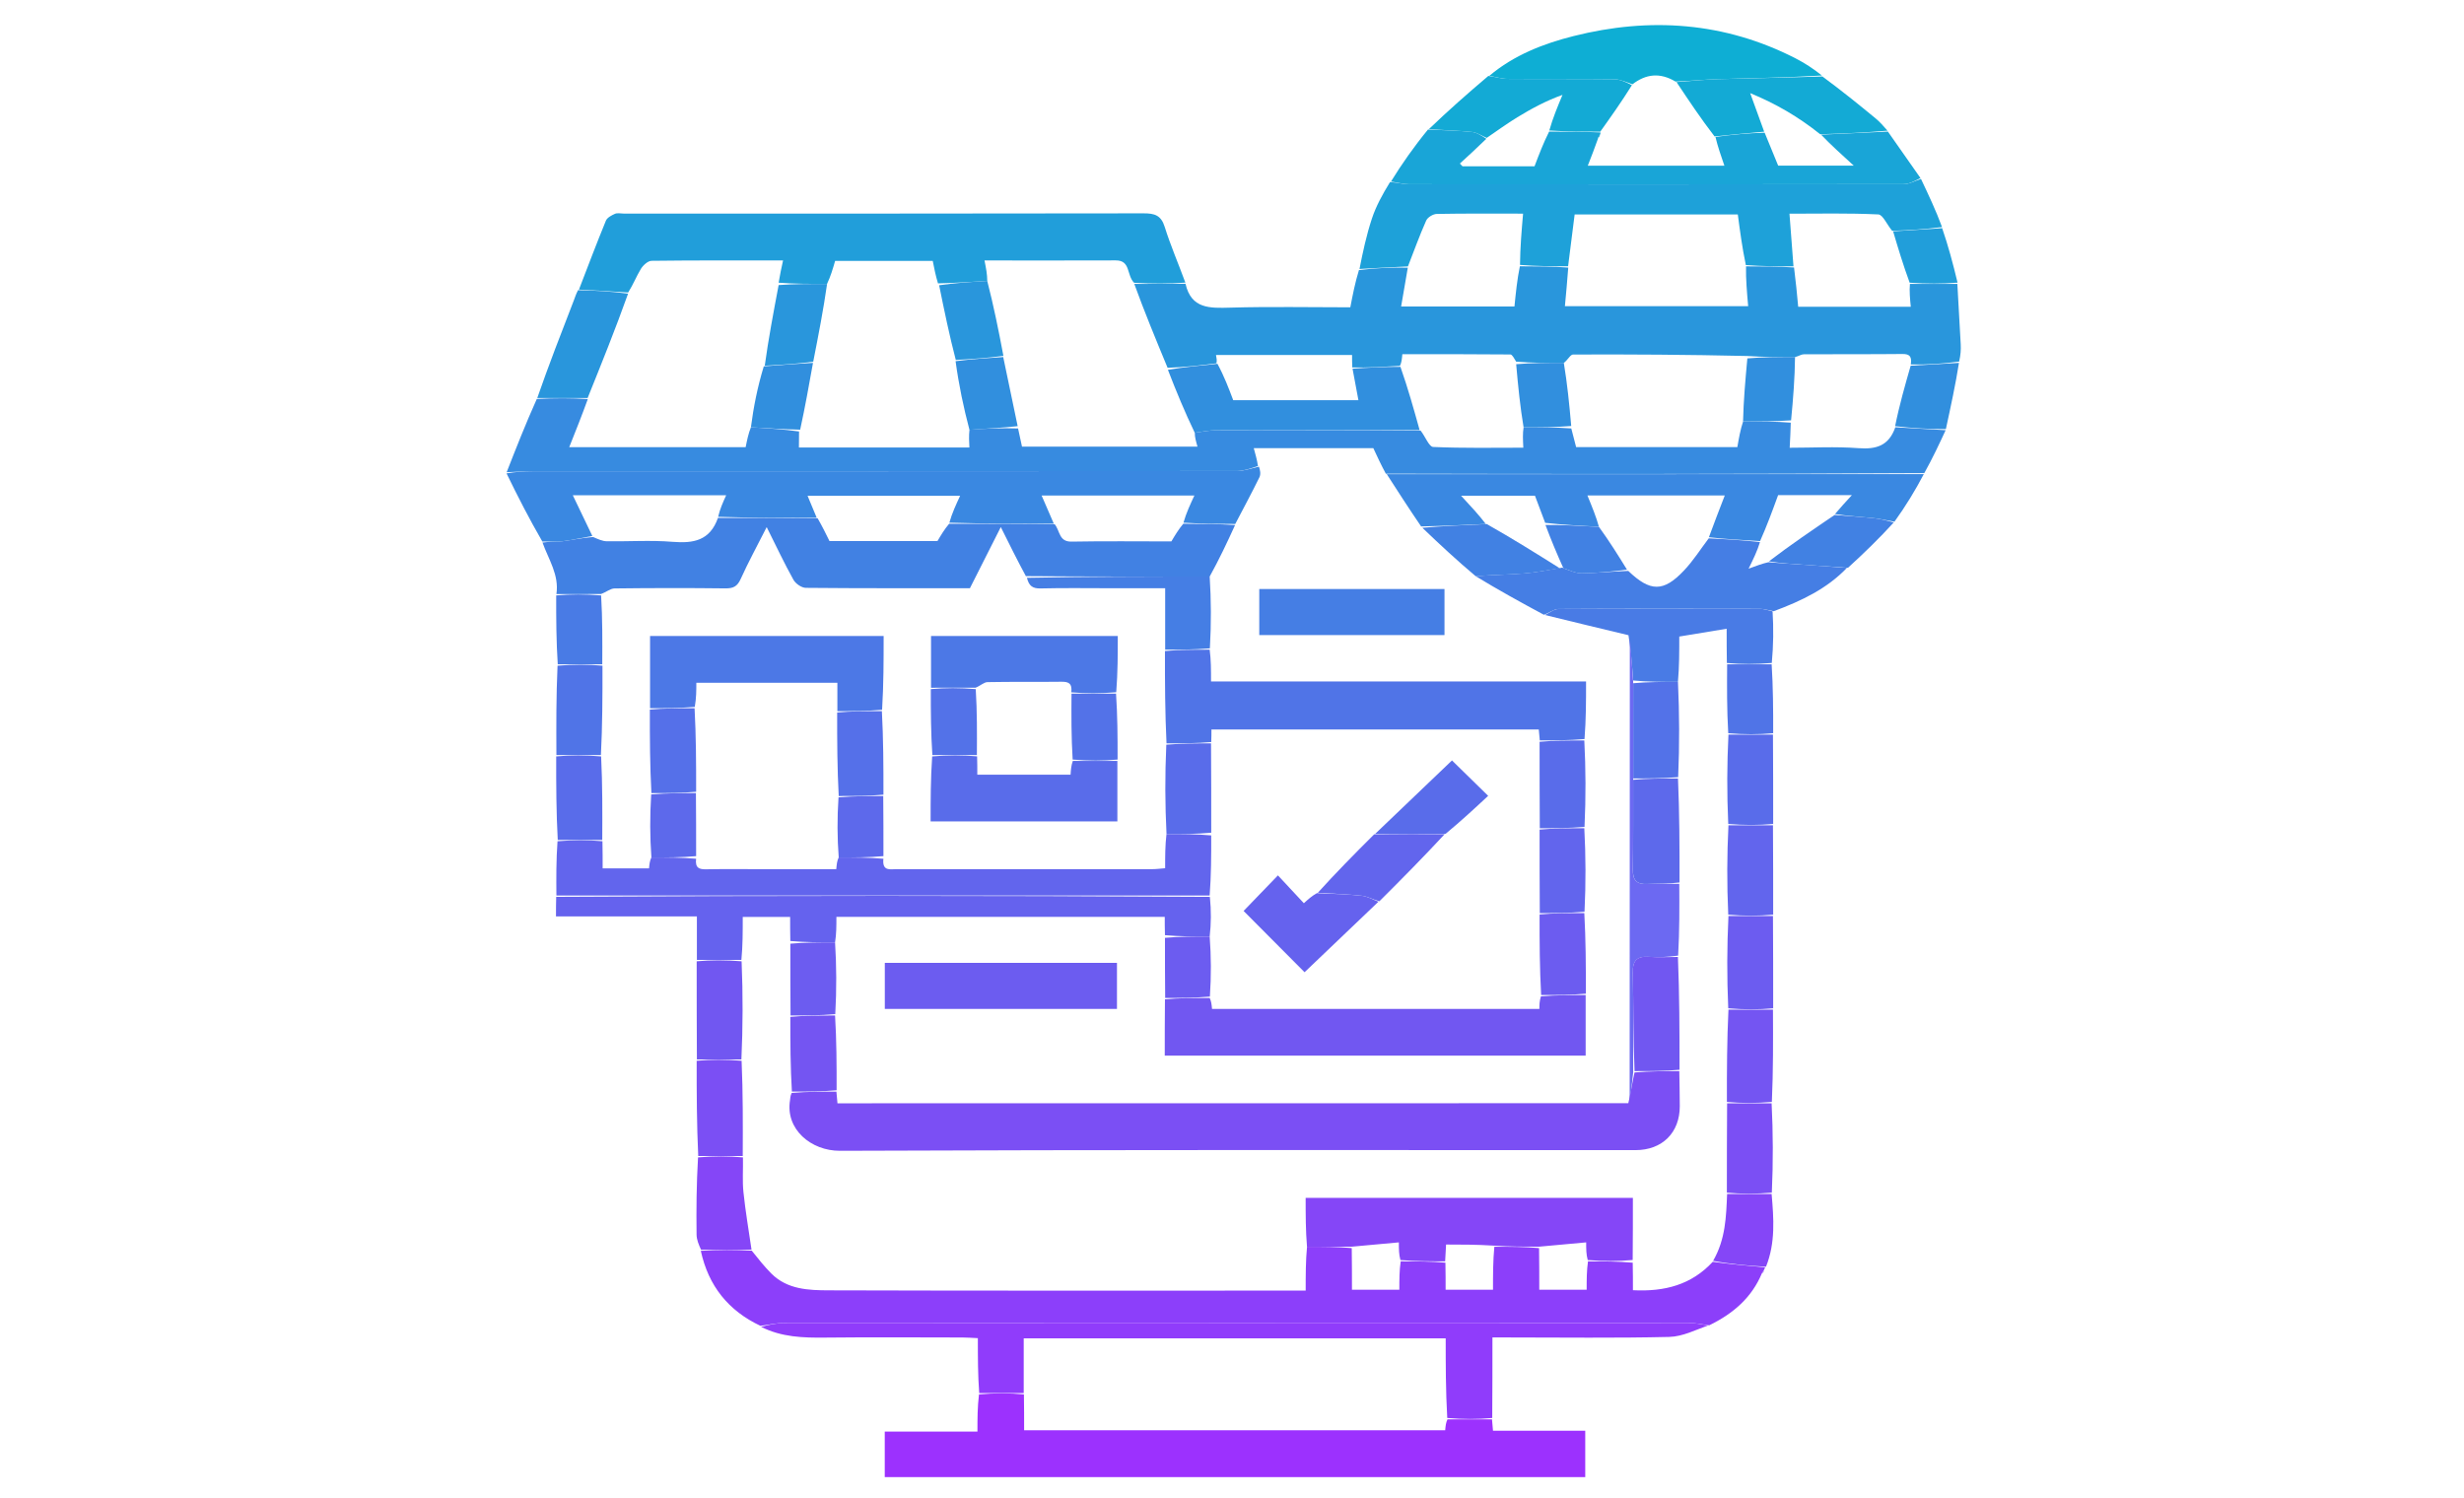 <?xml version="1.0" encoding="utf-8"?>
<!-- Generator: Adobe Illustrator 27.8.1, SVG Export Plug-In . SVG Version: 6.00 Build 0)  -->
<svg version="1.1" id="Layer_1" xmlns="http://www.w3.org/2000/svg" xmlns:xlink="http://www.w3.org/1999/xlink" x="0px" y="0px"
	 viewBox="0 0 841.89 512" style="enable-background:new 0 0 841.89 512;" xml:space="preserve">
<style type="text/css">
	.st0{fill:#2996DC;}
	.st1{fill:#378BE0;}
	.st2{fill:#8C3FFA;}
	.st3{fill:#9C31FE;}
	.st4{fill:#219EDA;}
	.st5{fill:#4181E3;}
	.st6{fill:#3A88E1;}
	.st7{fill:#1EA1D9;}
	.st8{fill:#6265ED;}
	.st9{fill:#903CFB;}
	.st10{fill:#6562EE;}
	.st11{fill:#19A5D7;}
	.st12{fill:#457EE4;}
	.st13{fill:#0EAED4;}
	.st14{fill:#497BE5;}
	.st15{fill:#13AAD5;}
	.st16{fill:#7157F1;}
	.st17{fill:#8546F7;}
	.st18{fill:#7B4FF4;}
	.st19{fill:#7455F2;}
	.st20{fill:#6C5CF0;}
	.st21{fill:#5074E7;}
	.st22{fill:#596CEA;}
	.st23{fill:#318FDE;}
	.st24{fill:#5D69EB;}
	.st25{fill:#6C69F2;}
	.st26{fill:#5372E8;}
	.st27{fill:#4C78E6;}
	.st28{fill:#5570E9;}
</style>
<path class="st0" d="M405.06,96.96c1.97,8.65,8.34,8.35,15.31,8.16c13.71-0.39,27.44-0.11,41-0.11c0.85-4.4,1.61-8.34,2.95-12.73
	c5.97-0.71,11.36-0.97,16.69-0.81c-0.78,4.64-1.51,8.86-2.28,13.26c13.45,0,26.15,0,38.72,0c0.48-4.78,0.93-9.27,1.85-13.74
	c5.81,0.02,11.14,0.02,16.53,0.45c-0.35,4.72-0.75,9.03-1.14,13.19c21.38,0,41.75,0,62.62,0c-0.43-4.82-0.81-9.22-0.74-13.61
	c5.71,0,10.96,0,16.41,0.38c0.6,4.69,1.01,9.01,1.42,13.42c12.86,0,25.53,0,38.47,0c-0.27-2.75-0.51-5.27-0.3-7.8
	c5.71,0,10.96,0,16.21,0c0.39,6.87,0.8,13.73,1.15,20.6c0.09,1.82,0,3.64-0.54,5.93c-5.87,0.78-11.22,1.1-16.52,0.99
	c0.41-2.72-0.38-3.6-2.85-3.58c-11.23,0.12-22.46,0.03-33.69,0.1c-0.85,0-1.7,0.62-3.01,0.95c-5.71,0-10.96,0-16.46-0.37
	c-19.97-0.45-39.68-0.58-59.4-0.5c-0.9,0-1.79,1.87-3.14,2.87c-5.71,0-10.96,0-16.28-0.43c-0.71-1.14-1.34-2.45-1.98-2.46
	c-12.31-0.12-24.62-0.09-36.91-0.09c-0.16,1.69-0.26,2.84-0.83,3.99c-5.7,0.33-10.94,0.66-16.27,0.55c-0.08-1.7-0.08-2.96-0.08-4.27
	c-15.85,0-31.15,0-46.49,0c0.2,1.06,0.35,1.83,0.16,2.84c-5.74,0.78-11.14,1.33-16.7,1.54c-4.05-9.78-7.95-19.22-11.38-28.67
	C393.7,96.99,399.38,96.97,405.06,96.96z"/>
<path class="st1" d="M664.78,147c-2.22,4.78-4.45,9.57-7.3,14.67c-61.63,0.34-122.64,0.35-183.97,0.19c-1.66-3.07-3-5.96-4.28-8.73
	c-13.71,0-27.16,0-40.85,0c0.57,2.04,1.09,3.9,1.44,6.12c-2.51,0.82-4.85,1.69-7.19,1.7c-80.18,0.07-160.37,0.05-240.55,0.07
	c-2.99,0-5.98,0.22-8.97,0.34c3.23-8.23,6.45-16.46,10.3-25.03c6.2-0.33,11.79-0.33,17.43,0.04c-2.02,5.59-4.11,10.81-6.35,16.44
	c20.53,0,40.31,0,60.28,0c0.47-2.35,0.91-4.58,1.8-6.81c5.8,0.35,11.15,0.69,16.45,1.44c-0.05,2.08-0.05,3.76-0.05,5.47
	c19.39,0,38.81,0,58.25,0c-0.11-1.99-0.21-3.9,0.02-6.04c5.74-0.45,11.14-0.66,16.61-0.46c0.51,2.42,0.95,4.43,1.34,6.2
	c20.13,0,39.86,0,59.96,0c-0.52-1.83-0.92-3.2-0.92-4.73c2.68-0.4,4.97-0.84,7.26-0.85c23.19-0.06,46.39-0.06,69.9,0.11
	c1.63,2.07,2.88,5.53,4.28,5.59c10.34,0.46,20.71,0.25,30.81,0.25c-0.14-2.8-0.25-4.89,0.1-6.98c5.71,0,10.96,0,16.29,0.4
	c0.6,2.39,1.12,4.37,1.65,6.38c18.39,0,36.72,0,55.09,0c0.53-3.06,1.02-5.92,1.97-8.78c5.71,0,10.96,0,16.28,0.43
	c-0.07,3.01-0.21,5.58-0.37,8.57c7.65,0,15.61-0.45,23.48,0.14c6.13,0.46,10.4-0.82,12.61-7.14
	C653.61,146.33,659.19,146.67,664.78,147z"/>
<path class="st2" d="M601.98,435.13c-3.43,8.18-9.65,13.68-17.97,17.73c-2.88-0.38-5.01-0.83-7.15-0.83
	c-102.88-0.03-205.77-0.04-308.65,0.01c-2.79,0-5.58,0.65-8.38,1c-10.92-5.14-17.79-13.63-20.38-25.64
	c6.1-0.38,11.71-0.39,17.4-0.05c2.28,2.86,4.37,5.49,6.73,7.85c5.46,5.44,12.69,5.69,19.62,5.71c52.39,0.16,104.78,0.09,157.17,0.09
	c1.76,0,3.53,0,5.75,0c0-5.4,0-10.2,0.46-14.99c5.37,0,10.29,0,15.28,0.46c0.07,5.05,0.07,9.64,0.07,14.23c5.67,0,10.72,0,16.19,0
	c0-3.43,0-6.56,0.46-9.69c5.37,0,10.29,0,15.28,0.45c0.07,3.38,0.07,6.31,0.07,9.23c5.66,0,10.71,0,16.19,0c0-5.1,0-9.89,0.46-14.68
	c5.37,0,10.29,0,15.28,0.46c0.07,5.05,0.07,9.64,0.07,14.23c5.67,0,10.72,0,16.19,0c0-3.43,0-6.56,0.46-9.69
	c5.37,0,10.29,0,15.28,0.45c0.07,3.4,0.07,6.34,0.07,9.4c10.89,0.57,20-1.86,27.27-9.7c6.15,0.81,12.02,1.35,17.88,1.88
	c-0.04,0.16-0.09,0.33-0.37,0.9C602.27,434.58,602.11,434.84,601.98,435.13z"/>
<path class="st3" d="M509.78,484.99c0.1,1.16,0.2,2.32,0.34,3.88c10.39,0,20.8,0,31.52,0c0,5.46,0,10.51,0,15.85
	c-79.69,0-159.33,0-239.34,0c0-4.95,0-10.01,0-15.55c10.27,0,20.66,0,31.67,0c0-4.38,0-8.32,0.53-12.71
	c5.44-0.46,10.36-0.46,15.35,0c0.07,4.4,0.07,8.33,0.07,12.27c48.38,0,96.12,0,143.87,0c0.12-1.42,0.22-2.58,0.78-3.74
	C499.94,484.99,504.86,484.99,509.78,484.99z"/>
<path class="st4" d="M405.01,96.57c-5.63,0.4-11.31,0.41-17.52,0.05c-2.63-2.65-1.11-7.66-6.26-7.64
	C366.32,89.04,351.41,89,336.38,89c0.51,2.54,0.95,4.77,0.94,7c-5.8,0.35-11.14,0.7-16.83,0.83c-0.82-2.71-1.31-5.21-1.79-7.67
	c-11.42,0-22.38,0-33.36,0c-0.79,2.73-1.54,5.3-2.77,7.87c-5.81-0.02-11.14-0.03-16.53-0.43c0.45-2.72,0.95-5.04,1.51-7.6
	c-15.15,0-30.04-0.07-44.93,0.12c-1.25,0.02-2.88,1.52-3.64,2.75c-1.56,2.57-2.65,5.42-4.35,8.07c-5.88-0.39-11.35-0.69-16.82-0.99
	c3.04-7.86,6.01-15.75,9.21-23.54c0.43-1.05,1.93-1.83,3.1-2.35c0.84-0.37,1.96-0.08,2.96-0.08c59.21,0,118.42,0.03,177.64-0.08
	c3.75-0.01,5.99,0.63,7.23,4.62C399.94,83.87,402.59,89.98,405.01,96.57z"/>
<path class="st5" d="M190.11,203c0.98-6.55-2.64-11.73-4.75-17.61c2.54-0.38,4.69-0.18,6.79-0.44c3.43-0.44,6.83-1.19,10.5-1.45
	c1.73,0.74,3.19,1.43,4.67,1.45c7.49,0.11,15.01-0.42,22.45,0.19c7.15,0.58,12.79-0.37,15.54-8.17c11.57,0,22.67,0,34.07,0.16
	c1.58,2.75,2.85,5.33,4.04,7.76c12.62,0,24.84,0,36.88,0c1.24-2.08,2.38-4.01,4-5.92c12.24,0,24,0,36.07,0.17
	c1.87,2.32,1.4,6.01,5.75,5.93c11.44-0.21,22.89-0.07,34.11-0.07c1.3-2.18,2.45-4.11,4.07-6.03c6.24,0.03,12,0.05,17.7,0.44
	c-2.78,6.11-5.5,11.85-8.68,17.59c-21.14,0.01-41.81,0.03-62.8-0.13c-2.95-5.46-5.58-10.76-8.57-16.77
	c-3.82,7.56-7.17,14.2-10.55,20.89c-18.82,0-37.45,0.06-56.07-0.12c-1.46-0.01-3.5-1.44-4.24-2.78c-3.13-5.62-5.87-11.46-9.13-17.98
	c-3.28,6.48-6.31,12.02-8.9,17.76c-1.14,2.51-2.52,3.21-5.17,3.18c-12.64-0.15-25.28-0.13-37.92,0.02c-1.4,0.02-2.79,1.25-4.64,1.91
	C199.95,203,195.03,203,190.11,203z"/>
<path class="st6" d="M422.06,179.04c-5.76-0.02-11.52-0.04-17.7-0.44c0.93-3.26,2.27-6.15,3.74-9.29c-17.63,0-34.76,0-52.21,0
	c1.5,3.47,2.84,6.56,4.18,9.65c-11.76,0.01-23.52,0.01-35.7-0.36c0.93-3.27,2.27-6.16,3.69-9.2c-17.62,0-34.76,0-52.14,0
	c1.17,2.8,2.16,5.18,3.15,7.56c-11.1,0.01-22.19,0.01-33.7-0.36c0.6-2.63,1.62-4.89,2.74-7.36c-17.74,0-34.79,0-52.39,0
	c2.35,4.9,4.51,9.4,6.67,13.9c-3.41,0.62-6.8,1.37-10.24,1.81c-2.09,0.27-4.24,0.06-6.85,0.08c-4.41-7.62-8.34-15.26-12.23-23.28
	c3.03-0.51,6.02-0.73,9.01-0.73c80.18-0.02,160.37,0,240.55-0.07c2.34,0,4.68-0.87,7.52-1.5c0.41,1.11,0.69,2.56,0.17,3.62
	C427.69,168.44,424.84,173.72,422.06,179.04z"/>
<path class="st7" d="M535.78,91c-5.33-0.01-10.67-0.01-16.43-0.48c0.06-6.06,0.54-11.66,1.05-17.52c-9.88,0-19.68-0.08-29.48,0.1
	c-1.26,0.02-3.13,1.15-3.62,2.26c-2.29,5.13-4.19,10.44-6.24,15.68c-5.39,0.26-10.77,0.52-16.55,0.87
	c1.12-5.68,2.36-11.54,4.23-17.19c1.42-4.29,3.62-8.31,6.21-12.52c2.7,0.22,4.66,0.76,6.63,0.76c56.29,0.05,112.57,0.06,168.86-0.04
	c1.97,0,3.94-1.17,5.91-1.79c2.54,5.36,5.08,10.71,7.2,16.46c-5.85,0.75-11.28,1.1-17.03,1.28c-1.79-2.07-3.18-5.53-4.74-5.6
	c-10.2-0.49-20.43-0.25-30.36-0.25c0.48,6.35,0.93,12.17,1.37,18c-5.25,0-10.5,0-16.28-0.44c-1.26-6.05-2-11.67-2.74-17.3
	c-18.78,0-37.17,0-55.75,0C537.24,79.34,536.51,85.17,535.78,91z"/>
<path class="st8" d="M190.11,306c-0.05-6.02-0.09-12.05,0.38-18.54c5.44-0.46,10.36-0.46,15.35-0.01c0.07,3.38,0.07,6.31,0.07,9.28
	c5.7,0,10.78,0,15.85,0c0.13-1.42,0.24-2.58,0.8-3.73c5.37,0,10.29,0,15.28,0.44c-0.39,3.21,1.1,3.65,3.47,3.6
	c6.44-0.12,12.89-0.04,19.33-0.04c8.37,0,16.75,0,25.09,0c0.16-1.7,0.26-2.85,0.83-4c5.37,0,10.29,0,15.28,0.44
	c-0.49,4.39,2.36,3.55,4.52,3.55c29.15,0.01,58.3,0.01,87.45,0c1.28,0,2.55-0.18,4.29-0.31c0-4.08,0-7.88,0.46-11.68
	c5.37,0,10.29,0,15.28,0.46c0.02,7.15-0.02,13.84-0.53,20.53C338.61,306,264.36,306,190.11,306z"/>
<path class="st9" d="M509.86,484.53c-4.99,0.46-9.91,0.46-15.37,0c-0.53-9.39-0.53-18.32-0.53-27.22c-48.32,0-96.02,0-144.18,0
	c0,6.43,0,12.57,0,18.7c-4.92,0-9.84,0-15.21,0c-0.46-6.13-0.46-12.27-0.46-18.76c-2.06-0.09-3.67-0.23-5.27-0.23
	c-15.67-0.02-31.33-0.13-47,0.04c-7.44,0.08-14.74-0.13-21.81-3.68c2.6-0.68,5.39-1.33,8.19-1.33
	c102.88-0.05,205.77-0.05,308.65-0.01c2.13,0,4.27,0.45,6.79,0.85c-4.18,1.48-8.73,3.83-13.33,3.94
	c-18.29,0.44-36.59,0.18-54.89,0.18c-1.63,0-3.27,0-5.51,0C509.93,466.23,509.93,475.15,509.86,484.53z"/>
<path class="st6" d="M473.83,162.03c61.01-0.01,122.02-0.02,183.49-0.03c-2.85,5.45-6.16,10.9-10.03,16.27
	c-2.79-0.48-4.99-1.01-7.23-1.24c-4.4-0.45-8.82-0.72-13.09-1.38c1.82-2.15,3.5-3.98,5.77-6.46c-9.3,0-17.4,0-25.2,0
	c-1.98,5.44-3.88,10.61-6.16,15.7c-6.11-0.37-11.83-0.65-17.49-1.31c1.8-4.88,3.53-9.38,5.43-14.29c-15.79,0-30.97,0-46.94,0
	c1.61,3.92,3,7.33,3.94,10.72c-6.37-0.34-12.28-0.68-18.37-1.36c-1.32-3.44-2.48-6.53-3.49-9.27c-8.37,0-16.35,0-25.25,0
	c3.37,3.63,6.11,6.6,8.45,9.66c-7.54,0.39-14.66,0.69-22.09,0.85C481.44,173.84,477.63,167.94,473.83,162.03z"/>
<path class="st10" d="M190.04,306.45c74.32-0.45,148.57-0.45,223.35,0.01c0.48,4.82,0.43,9.18-0.07,13.54
	c-5.37,0-10.29,0-15.28-0.45c-0.07-2.37-0.07-4.3-0.07-6.26c-37.65,0-74.69,0-112.19,0c0,3.1,0,5.9-0.46,8.7
	c-5.37,0-10.29,0-15.28-0.45c-0.07-3.05-0.07-5.64-0.07-8.22c-5.66,0-10.7,0-16.19,0c0,5.11,0,9.9-0.46,14.68
	c-5.37,0-10.29,0-15.21,0c0-4.8,0-9.59,0-14.87c-16.17,0-31.89,0-48.14,0C189.97,310.74,189.97,308.82,190.04,306.45z"/>
<path class="st11" d="M656.18,60.84c-1.81,0.91-3.78,2.08-5.75,2.08c-56.29,0.1-112.57,0.09-168.86,0.04
	c-1.97,0-3.93-0.55-6.31-0.93c3.71-6,7.83-11.9,12.66-17.77c5.48,0.27,10.27,0.35,15.01,0.83c1.73,0.18,3.37,1.32,4.92,2.33
	c-3.1,3.03-6.07,5.75-9.05,8.47c0.3,0.31,0.61,0.63,0.91,0.94c8.28,0,16.56,0,24.6,0c1.56-4.11,3.04-8,4.99-11.87
	c6.14,0.02,11.81,0.03,17.53,0.29c0.02,0.42-0.02,0.58-0.22,0.92c-0.35,0.41-0.51,0.67-0.66,1.32c-1.12,3.18-2.21,5.98-3.44,9.13
	c15.86,0,31.06,0,46.67,0c-1.2-3.48-2.24-6.49-3.05-9.82c5.7-0.81,11.17-1.3,16.81-1.46c1.67,4.02,3.18,7.71,4.62,11.26
	c8.3,0,16.6,0,25.82,0c-4.34-3.95-7.97-7.25-11.16-10.59c7.9-0.38,15.36-0.71,22.83-1.05C648.71,50.15,652.37,55.35,656.18,60.84z"
	/>
<path class="st12" d="M583.83,183.96c5.72,0.28,11.43,0.56,17.51,1.28c-0.93,3.05-2.21,5.67-3.89,9.08
	c2.86-1.06,4.63-1.72,6.79-2.21c4.48,0.4,8.57,0.61,12.65,0.89c4.73,0.32,9.45,0.69,14.17,1.04c-6.79,7.08-15.38,11.23-25.02,14.81
	c-2.07-0.37-3.37-0.81-4.67-0.81c-22.98-0.04-45.95-0.08-68.93,0.05c-1.53,0.01-3.05,1.33-4.94,1.97
	c-8.12-4.36-15.88-8.65-23.29-13.18c5.78-0.46,11.23-0.51,16.64-0.95c4.05-0.33,8.06-1.17,12.33-1.86c0.23-0.08,0.71-0.21,0.99,0.07
	c2.28,0.8,4.29,1.78,6.28,1.75c5.2-0.08,10.39-0.61,15.89-0.81c7.51,7.19,12.02,7.28,19-0.1
	C578.52,191.65,581.02,187.66,583.83,183.96z"/>
<path class="st13" d="M508.9,25.89c8.38-7.07,18.49-10.99,28.77-13.57c26.04-6.55,51.56-4.81,75.83,7.62c3.16,1.62,6.15,3.58,9,5.86
	c-11.95,0.72-23.67,0.89-35.38,1.23c-4.77,0.14-9.53,0.66-14.63,0.84c-5.41-3.2-10.12-2.58-14.73,0.93
	c-2.25-0.81-4.26-1.71-6.28-1.73c-12.11-0.13-24.23-0.02-36.34-0.12C513.04,26.93,510.97,26.26,508.9,25.89z"/>
<path class="st14" d="M527.86,210.14c1.52-0.71,3.05-2.03,4.57-2.04c22.98-0.13,45.95-0.1,68.93-0.05c1.3,0,2.6,0.44,4.29,0.84
	c0.35,5.84,0.3,11.51-0.27,17.65c-5.44,0.46-10.36,0.46-15.35,0.01c-0.07-4.07-0.07-7.68-0.07-11.71
	c-5.65,0.93-10.7,1.77-16.19,2.67c0,5.25,0,10.37-0.46,15.49c-5.39-0.01-10.33-0.01-15.28-0.48c-0.41-5.46-0.81-10.45-1.62-15.47
	C546.62,214.72,537.24,212.43,527.86,210.14z"/>
<path class="st15" d="M572.82,28.04c4.76-0.35,9.52-0.86,14.29-1c11.72-0.34,23.44-0.52,35.55-0.92
	c6.36,4.69,12.36,9.52,18.29,14.42c1.38,1.14,2.56,2.53,3.97,4.11c-7.33,0.64-14.8,0.98-23,1.22c-7.54-6.02-15.19-10.45-23.93-14.05
	c1.76,4.86,3.27,9.02,4.79,13.18c-5.47,0.49-10.94,0.98-16.96,1.61C581.11,40.51,576.97,34.28,572.82,28.04z"/>
<path class="st15" d="M508.54,25.94c2.43,0.32,4.5,0.99,6.58,1.01c12.11,0.1,24.23-0.02,36.34,0.12c2.02,0.02,4.03,0.92,6.12,2.04
	c-3.56,5.71-7.18,10.8-10.81,15.89c-5.67-0.01-11.33-0.02-17.41-0.41c1.22-4.31,2.87-8.24,4.51-12.17
	c-5.67,2.03-10.62,4.72-15.43,7.65c-3.59,2.19-6.98,4.69-10.46,7.05c-1.68-0.7-3.32-1.85-5.05-2.03c-4.75-0.49-9.54-0.57-14.7-0.97
	C494.62,37.97,501.4,31.98,508.54,25.94z"/>
<path class="st0" d="M197.51,99.15c5.79,0.11,11.25,0.42,17.09,1.19c-4.36,12.2-9.09,23.93-13.82,35.66c-5.58,0-11.17,0-17.21,0
	c3.87-11.15,8.21-22.3,12.53-33.45C196.51,101.49,196.83,100.4,197.51,99.15z"/>
<path class="st16" d="M238.04,328.47c4.99-0.46,9.9-0.46,15.35,0c0.48,11.49,0.43,22.51-0.07,33.54c-5.37,0-10.29,0-15.21,0
	C238.07,350.98,238.02,339.96,238.04,328.47z"/>
<path class="st17" d="M256.78,427.01c-5.61,0.01-11.22,0.01-17.25,0.01c-0.8-1.72-1.51-3.43-1.53-5.15
	c-0.11-8.64-0.03-17.29,0.5-26.39c5.44-0.46,10.36-0.46,15.35,0c0.08,4.27-0.23,8.12,0.17,11.89
	C254.7,413.93,255.83,420.46,256.78,427.01z"/>
<path class="st18" d="M253.78,395.01c-4.92,0-9.83,0-15.21,0c-0.5-10.69-0.55-21.38-0.53-32.54c4.99-0.46,9.9-0.46,15.35,0
	C253.87,373.63,253.82,384.32,253.78,395.01z"/>
<path class="st19" d="M605.78,345c0.05,10.36,0.1,20.71-0.38,31.53c-5.45,0.46-10.37,0.46-15.36,0
	c-0.02-10.82,0.03-21.17,0.53-31.53C595.94,345,600.86,345,605.78,345z"/>
<path class="st20" d="M605.85,344.54c-4.99,0.46-9.91,0.46-15.35,0c-0.48-10.82-0.43-21.18,0.07-31.53c5.37,0,10.29,0,15.21,0
	C605.83,323.36,605.87,333.72,605.85,344.54z"/>
<path class="st21" d="M190.11,258c-0.05-10.02-0.09-20.05,0.39-30.53c5.44-0.46,10.36-0.46,15.35,0
	c0.02,10.49-0.02,20.51-0.53,30.53C199.95,258,195.03,258,190.11,258z"/>
<path class="st8" d="M605.85,312.54c-4.99,0.46-9.91,0.46-15.35,0c-0.48-10.49-0.43-20.51,0.07-30.54c5.37,0,10.29,0,15.21,0
	C605.83,292.03,605.87,302.05,605.85,312.54z"/>
<path class="st22" d="M605.85,281.54c-4.99,0.46-9.91,0.46-15.35,0c-0.48-10.49-0.43-20.51,0.07-30.53c5.37,0,10.29,0,15.21,0
	C605.83,261.03,605.87,271.05,605.85,281.54z"/>
<path class="st18" d="M590.11,377c4.92,0,9.84,0,15.21,0c0.5,10.02,0.55,20.05,0.07,30.53c-5.45,0.46-10.37,0.46-15.36,0
	C590.01,397.05,590.06,387.02,590.11,377z"/>
<path class="st22" d="M190.04,258.46c4.99-0.46,9.91-0.46,15.35,0c0.48,9.82,0.43,19.18,0.39,28.54c-4.92,0-9.84,0-15.21,0
	C190.06,277.64,190.02,268.29,190.04,258.46z"/>
<path class="st5" d="M631.4,194.02c-5.07-0.32-9.8-0.7-14.52-1.01c-4.09-0.27-8.17-0.49-12.48-1.2c7.33-5.6,14.88-10.72,22.43-15.84
	c4.41,0.35,8.83,0.62,13.23,1.07c2.24,0.23,4.44,0.76,6.98,1.5C642.14,183.91,636.95,188.96,631.4,194.02z"/>
<path class="st17" d="M590.11,408c4.92,0,9.84,0,15.21,0c0.71,8.29,1.37,16.62-1.92,24.84c-6.2-0.34-12.07-0.87-18.07-2.01
	C589.6,423.42,589.79,415.7,590.11,408z"/>
<path class="st23" d="M664.86,146.61c-5.67,0.05-11.25-0.28-17.34-0.99c1.43-7.14,3.37-13.9,5.31-20.66
	c5.35-0.32,10.69-0.64,16.5-0.96C668.16,131.41,666.55,138.82,664.86,146.61z"/>
<path class="st14" d="M205.78,227c-4.92,0-9.84,0-15.21,0c-0.5-7.69-0.55-15.38-0.53-23.54c4.99-0.46,9.91-0.46,15.35,0
	C205.87,211.62,205.82,219.31,205.78,227z"/>
<path class="st21" d="M605.85,250.54c-4.99,0.46-9.91,0.46-15.35,0c-0.48-8.16-0.43-15.85-0.38-23.54c4.92,0,9.84,0,15.21,0
	C605.82,234.69,605.87,242.39,605.85,250.54z"/>
<path class="st4" d="M646.83,79.04c5.43-0.35,10.86-0.71,16.76-1.07c2.09,6.06,3.71,12.13,5.26,18.61
	c-5.32,0.42-10.57,0.41-16.36,0.02C650.24,90.49,648.53,84.77,646.83,79.04z"/>
<path class="st17" d="M602.24,435.03c-0.13-0.19,0.03-0.46,0.39-0.86C602.69,434.32,602.59,434.63,602.24,435.03z"/>
<path class="st23" d="M408.22,147.88c-3.34-6.94-6.29-14.04-9.17-21.51c5.46-0.92,10.86-1.46,16.92-2.06
	c2.26,4.15,3.85,8.34,5.39,12.43c14.28,0,28.33,0,42.78,0c-0.71-3.79-1.36-7.27-2.01-10.76c5.24-0.33,10.49-0.66,16.37-0.63
	c2.61,7.44,4.58,14.52,6.55,21.6c-23.19,0.01-46.39,0.01-69.58,0.07C413.19,147.04,410.91,147.48,408.22,147.88z"/>
<path class="st23" d="M613.32,122c-0.08,7.09-0.62,14.17-1.35,21.63c-5.45,0.37-10.7,0.37-16.41,0.37
	c0.16-7.03,0.78-14.06,1.47-21.54C602.36,122,607.61,122,613.32,122z"/>
<path class="st23" d="M520.57,146c-1.17-7.03-1.88-14.06-2.53-21.55c5.32-0.46,10.57-0.46,16.28-0.46
	c1.17,7.05,1.88,14.1,2.53,21.58C531.53,146,526.28,146,520.57,146z"/>
<path class="st23" d="M331.24,146.87c-1.99-7.52-3.63-15.28-4.74-23.45c5.78-0.75,11.03-1.08,16.28-1.41
	c1.62,7.74,3.24,15.48,4.93,23.61C342.38,146.21,336.98,146.42,331.24,146.87z"/>
<path class="st23" d="M277.78,124c-1.35,7.53-2.69,15.07-4.38,22.82c-5.68-0.13-11.03-0.47-16.83-0.82
	c0.89-6.87,2.24-13.74,4.4-20.82C267.11,124.65,272.44,124.33,277.78,124z"/>
<path class="st17" d="M446.57,426.01c-0.46-5.46-0.46-10.93-0.46-16.7c37.16,0,74.19,0,111.81,0c0,6.91,0,13.84-0.07,21.23
	c-4.99,0.46-9.91,0.46-15.36,0.02c-0.53-2.02-0.53-3.6-0.53-6.04c-5.76,0.53-10.98,1-16.19,1.48c-4.92,0-9.83,0-15.45-0.37
	c-5.88-0.37-11.06-0.37-16.23-0.37c-0.12,2.15-0.22,3.94-0.32,5.74c-4.92,0-9.84,0-15.28-0.44c-0.53-2.02-0.53-3.6-0.53-6.04
	c-5.76,0.53-10.98,1-16.19,1.48C456.86,426,451.94,426,446.57,426.01z"/>
<path class="st0" d="M277.86,123.6c-5.42,0.72-10.75,1.05-16.56,1.37c1.24-9.06,2.95-18.1,4.74-27.56
	c5.41-0.4,10.74-0.39,16.55-0.37C281.35,105.76,279.65,114.48,277.86,123.6z"/>
<path class="st0" d="M342.84,121.6c-5.31,0.73-10.56,1.07-16.27,1.4c-2.18-8.37-3.91-16.74-5.69-25.53
	c5.3-0.77,10.64-1.12,16.44-1.47C339.48,104.4,341.19,112.8,342.84,121.6z"/>
<path class="st12" d="M398.11,222c0-6.78,0-13.57,0-21c-6.52,0-12.6,0-18.69,0c-7.97,0-15.95-0.13-23.92,0.07
	c-2.62,0.07-3.96-0.85-4.61-3.63c20.61-0.41,41.29-0.43,62.43-0.44c0.51,8.02,0.55,16.05,0.07,24.54
	C407.95,222,403.03,222,398.11,222z"/>
<path class="st22" d="M413.78,254c0.05,10.02,0.09,20.05,0.07,30.54c-4.99,0.46-9.91,0.46-15.28,0.46
	c-0.5-10.02-0.55-20.05-0.07-30.54C403.94,254,408.86,254,413.78,254z"/>
<path class="st24" d="M237.78,271c0.05,7.02,0.09,14.05,0.07,21.54c-4.99,0.46-9.91,0.46-15.28,0.46
	c-0.5-7.02-0.55-14.05-0.07-21.54C227.94,271,232.86,271,237.78,271z"/>
<path class="st24" d="M286.57,293c-0.5-6.69-0.55-13.38-0.07-20.54c5.44-0.46,10.36-0.46,15.28-0.46
	c0.05,6.69,0.09,13.38,0.07,20.54C296.86,293,291.94,293,286.57,293z"/>
<path class="st5" d="M504.21,196.89c-6.26-5.25-12.17-10.74-18.22-16.54c6.99-0.61,14.11-0.92,22-1.28
	c8.83,4.99,16.89,10.04,24.95,15.1c-4.03,0.61-8.04,1.45-12.09,1.78C515.43,196.39,509.99,196.44,504.21,196.89z"/>
<path class="st5" d="M534.17,194.16c-2.25-4.99-4.22-9.7-6.12-14.78c5.98-0.04,11.89,0.3,18.26,0.64c3.46,4.77,6.46,9.54,9.59,14.62
	c-5.06,0.66-10.25,1.19-15.45,1.27C538.46,195.94,536.45,194.95,534.17,194.16z"/>
<path class="st20" d="M270.11,347c-0.05-8.02-0.09-16.05-0.07-24.54c4.99-0.46,9.91-0.46,15.28-0.46c0.5,8.02,0.55,16.05,0.07,24.54
	C279.95,347,275.03,347,270.11,347z"/>
<path class="st20" d="M413.32,320c0.5,6.69,0.55,13.38,0.07,20.54c-5.45,0.46-10.36,0.46-15.28,0.46
	c-0.05-6.69-0.09-13.38-0.07-20.54C403.03,320,407.95,320,413.32,320z"/>
<path class="st15" d="M546.61,46.17c0.06,0.14-0.04,0.45-0.38,0.85C546.11,46.83,546.26,46.57,546.61,46.17z"/>
<path class="st25" d="M573.77,302.01c0.05,8.02,0.09,16.04-0.39,24.53c-3.67,0.46-6.82,0.65-9.94,0.42
	c-4.01-0.29-5.62,1.15-5.54,5.34c0.23,11.23,0.11,22.47,0.12,34.16c-0.41,3.8-0.81,7.14-1.21,10.49
	c0.03-52.98,0.05-105.96,0.06-159.4c0.37,4.53,0.76,9.52,1.14,15.44c0,11.62,0.01,22.31,0,33.47c-0.03,10.54,0.06,20.62-0.1,30.69
	c-0.06,3.65,1.33,5.09,4.95,4.9C566.5,301.86,570.14,302.01,573.77,302.01z"/>
<path class="st26" d="M558.04,265.99c-0.01-10.69-0.03-21.38-0.01-32.53c4.97-0.46,9.9-0.46,15.29-0.45
	c0.5,10.69,0.55,21.38,0.07,32.54C567.92,266,562.98,265.99,558.04,265.99z"/>
<path class="st18" d="M556.35,376.97c0.86-3.37,1.26-6.71,2.13-10.51c5.41-0.45,10.36-0.45,15.3-0.45
	c0.06,3.99,0.15,7.99,0.16,11.98c0.01,9.06-6,15.01-15.12,15.01c-90.61,0-181.23-0.15-271.84,0.23
	c-9.84,0.04-18.71-7.35-17.04-17.33c0.11-0.65,0.03-1.33,0.56-2.44c5.44-0.45,10.36-0.45,15.28-0.45c0.11,1.16,0.21,2.32,0.36,3.99
	C376.05,376.99,465.97,376.99,556.35,376.97z"/>
<path class="st21" d="M413.85,253.56c-4.99,0.44-9.91,0.44-15.28,0.44c-0.5-10.36-0.55-20.72-0.53-31.54
	c4.99-0.46,9.91-0.46,15.28-0.46c0.46,3.47,0.46,6.93,0.46,10.85c42.83,0,85.18,0,128.14,0c0,6.7,0,12.96-0.53,19.69
	c-5.45,0.46-10.36,0.46-15.28,0.46c-0.11-1.16-0.22-2.32-0.35-3.74c-37.1,0-74.19,0-111.84,0
	C413.92,250.6,413.92,251.86,413.85,253.56z"/>
<path class="st16" d="M398.04,341.47c4.99-0.46,9.91-0.46,15.28-0.46c0.56,1.15,0.67,2.31,0.8,3.73c37.11,0,74.21,0,111.85,0
	c0-1.33,0-2.59,0.53-4.29c5.44-0.44,10.36-0.44,15.28-0.44c0,6.8,0,13.59,0,20.69c-47.83,0-95.52,0-143.81,0
	C397.97,354.45,397.97,348.19,398.04,341.47z"/>
<path class="st20" d="M362.94,329c6.47,0,12.44,0,18.7,0c0,5.39,0,10.44,0,15.75c-26.39,0-52.66,0-79.32,0c0-4.94,0-10.01,0-15.75
	C322.27,329,342.36,329,362.94,329z"/>
<path class="st12" d="M439.98,217c-3.47,0-6.44,0-9.72,0c0-5.37,0-10.42,0-15.74c21.03,0,41.96,0,63.29,0c0,4.92,0,9.97,0,15.74
	C475.96,217,458.22,217,439.98,217z"/>
<path class="st22" d="M526.04,253.47c4.99-0.46,9.91-0.46,15.28-0.46c0.5,9.69,0.55,19.38,0.07,29.54
	c-5.44,0.46-10.36,0.46-15.28,0.46C526.07,273.31,526.02,263.62,526.04,253.47z"/>
<path class="st8" d="M526.04,283.47c4.99-0.46,9.91-0.46,15.28-0.46c0.5,9.36,0.55,18.72,0.07,28.54
	c-5.45,0.46-10.36,0.46-15.28,0.47C526.07,302.65,526.02,293.29,526.04,283.47z"/>
<path class="st20" d="M526.04,312.47c4.99-0.46,9.91-0.46,15.28-0.46c0.5,9.02,0.55,18.05,0.53,27.53
	c-4.99,0.46-9.91,0.46-15.28,0.46C526.07,330.98,526.02,321.96,526.04,312.47z"/>
<path class="st19" d="M285.85,372.54c-4.99,0.46-9.91,0.46-15.28,0.46c-0.5-8.36-0.55-16.71-0.53-25.54
	c4.99-0.46,9.91-0.46,15.28-0.46C285.83,355.36,285.87,363.72,285.85,372.54z"/>
<path class="st16" d="M573.85,365.54c-5.02,0.46-9.96,0.46-15.36,0.46c-0.48-11.24-0.36-22.48-0.59-33.71
	c-0.09-4.2,1.52-5.64,5.54-5.34c3.12,0.23,6.28,0.04,9.87,0.04C573.82,339.69,573.87,352.38,573.85,365.54z"/>
<path class="st24" d="M558.02,266.46c4.96-0.46,9.91-0.46,15.31-0.45c0.5,11.69,0.55,23.39,0.52,35.54
	c-3.71,0.46-7.35,0.31-10.97,0.5c-3.62,0.19-5.01-1.25-4.95-4.9C558.08,287.07,557.99,277,558.02,266.46z"/>
<path class="st27" d="M286.11,243c0-3.13,0-6.26,0-9.69c-16.16,0-31.86,0-48.19,0c0,2.6,0,5.19-0.53,8.24
	c-5.45,0.45-10.36,0.45-15.28,0.45c0-8.12,0-16.25,0-24.68c26.5,0,52.85,0,79.81,0c0,8.25,0,16.5-0.53,25.22
	C295.95,243,291.03,243,286.11,243z"/>
<path class="st22" d="M381.78,260c0,6.79,0,13.58,0,20.68c-21.16,0-42.19,0-63.81,0c0-7.25,0-14.5,0.53-22.22
	c5.44-0.46,10.36-0.46,15.35-0.02c0.07,2.37,0.07,4.3,0.07,6.28c11.02,0,21.43,0,31.87,0c0.12-1.75,0.22-3.24,0.78-4.73
	C371.94,260,376.86,260,381.78,260z"/>
<path class="st27" d="M318.11,235c0-5.79,0-11.58,0-17.69c21.17,0,42.19,0,63.81,0c0,6.25,0,12.5-0.53,19.22
	c-5.44,0.46-10.36,0.46-15.35,0.03c0.37-3.18-1.07-3.64-3.45-3.61c-8.39,0.11-16.79-0.04-25.18,0.13c-1.22,0.02-2.42,1.25-4.08,1.91
	C327.95,235,323.03,235,318.11,235z"/>
<path class="st28" d="M286.04,243.46c4.99-0.46,9.91-0.46,15.28-0.46c0.5,9.36,0.55,18.72,0.53,28.54
	c-4.99,0.46-9.91,0.46-15.28,0.46C286.07,262.64,286.02,253.29,286.04,243.46z"/>
<path class="st28" d="M222.04,242.47c4.99-0.46,9.91-0.46,15.28-0.46c0.5,9.36,0.55,18.72,0.53,28.54
	c-4.99,0.46-9.91,0.46-15.28,0.46C222.07,261.64,222.02,252.29,222.04,242.47z"/>
<path class="st26" d="M318.04,235.47c4.99-0.46,9.91-0.46,15.35,0c0.48,7.82,0.43,15.18,0.39,22.54c-4.92,0-9.84,0-15.21,0
	C318.07,250.65,318.02,243.29,318.04,235.47z"/>
<path class="st26" d="M366.11,237c4.92,0,9.84,0,15.21,0c0.5,7.36,0.55,14.71,0.53,22.54c-4.99,0.46-9.91,0.46-15.35,0
	C366.02,251.72,366.06,244.36,366.11,237z"/>
<path class="st10" d="M470.99,308.11c-8.49,8.11-16.98,16.21-25.25,24.1c-6.75-6.79-13.98-14.06-20.83-20.94
	c3.48-3.6,7.43-7.7,11.73-12.15c2.65,2.84,5.66,6.08,8.86,9.51c1.6-1.45,2.67-2.43,4.46-3.44c5.61,0.24,10.51,0.37,15.37,0.9
	C467.27,306.29,469.11,307.41,470.99,308.11z"/>
<path class="st22" d="M469.82,284.97c8.85-8.46,17.7-16.92,26.29-25.13c3.49,3.42,7.48,7.32,12.36,12.1
	c-4.4,4.1-9.1,8.47-14.54,12.97C485.39,285.01,477.61,284.99,469.82,284.97z"/>
<path class="st8" d="M469.51,285.1c8.09-0.11,15.88-0.09,24.11-0.07c-7.05,7.6-14.53,15.2-22.32,22.94
	c-2.19-0.56-4.03-1.67-5.97-1.89c-4.86-0.53-9.76-0.66-15.06-1.03C456.3,298.39,462.76,291.81,469.51,285.1z"/>
</svg>
